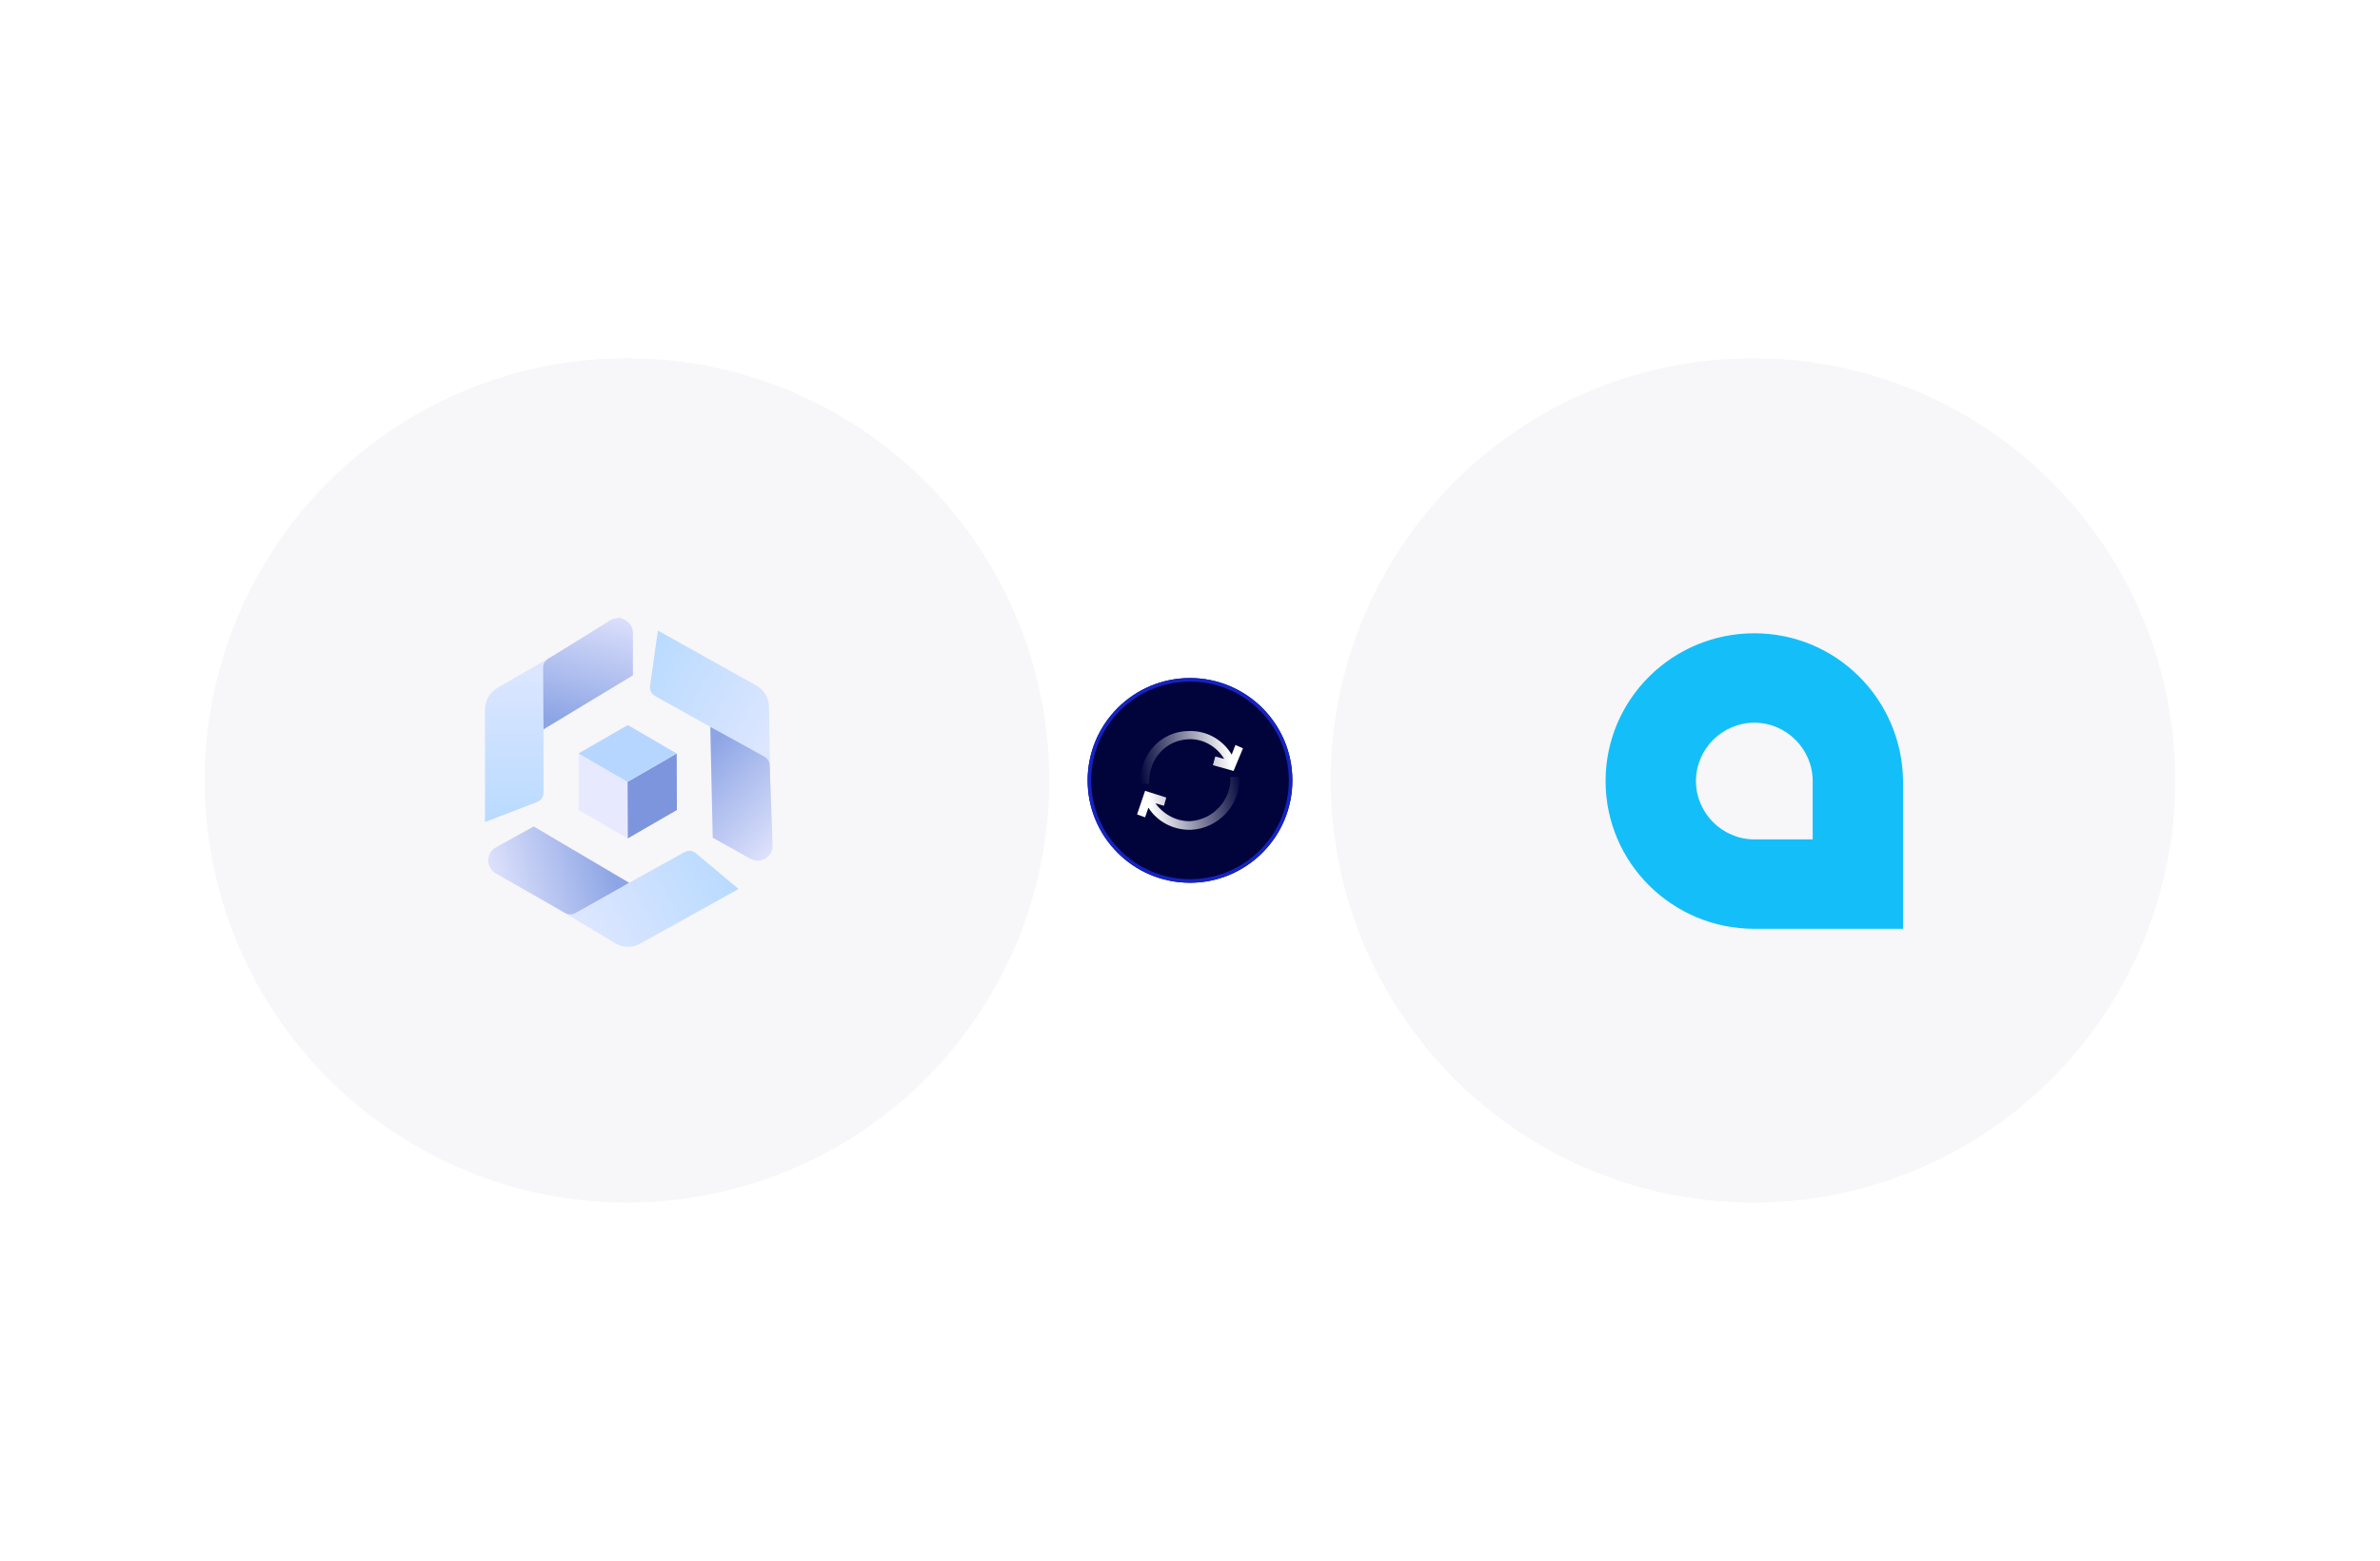 <svg width="372" height="244" viewBox="0 0 372 244" fill="none" xmlns="http://www.w3.org/2000/svg">
<g filter="url(#filter0_ii_11273_175816)">
<circle cx="98" cy="122" r="66" fill="#F7F6F9"/>
</g>
<path d="M84.954 123.922C84.954 124.565 84.558 125.142 83.957 125.373L75.809 128.511V110.904C75.809 109.517 76.548 108.235 77.748 107.539L97.066 96.348L98.165 102.8L84.954 113.051V123.922Z" fill="url(#paint0_linear_11273_175816)"/>
<path d="M84.894 104.449C84.894 107.015 84.954 114.024 84.954 114.024L98.925 105.57V98.972C98.925 97.143 96.916 96.025 95.361 96.99L86.471 102.507C85.356 103.122 84.895 103.472 84.894 104.449Z" fill="url(#paint1_linear_11273_175816)"/>
<path d="M106.996 133.206C107.558 132.894 108.255 132.96 108.748 133.373L115.445 138.977L100.048 147.517C98.835 148.19 97.355 148.166 96.165 147.453L77.008 135.988L82.116 131.897L97.489 138.479L106.996 133.206Z" fill="url(#paint2_linear_11273_175816)"/>
<path d="M89.996 142.702C92.241 141.458 98.341 138.005 98.341 138.005L83.413 129.2L77.514 132.472C75.923 133.355 75.909 135.638 77.49 136.54L87.533 142.266C88.612 142.941 89.142 143.175 89.996 142.702Z" fill="url(#paint3_linear_11273_175816)"/>
<path d="M102.383 108.803C101.821 108.489 101.511 107.862 101.602 107.225L102.837 98.581L118.207 107.168C119.418 107.844 120.177 109.115 120.199 110.502L120.547 132.824L114.379 130.638L111.873 114.105L102.383 108.803Z" fill="url(#paint4_linear_11273_175816)"/>
<path d="M119.407 118.249C117.168 116.997 111.02 113.631 111.02 113.631L111.401 130.958L117.289 134.248C118.878 135.135 120.826 133.943 120.759 132.125L120.335 120.572C120.341 119.299 120.26 118.726 119.407 118.249Z" fill="url(#paint5_linear_11273_175816)"/>
<path d="M98.101 131.079L98.078 122.232L105.773 117.791L105.799 126.633L98.101 131.079Z" fill="#7D95DD"/>
<path d="M98.098 131.079L90.453 126.634L90.422 117.789L98.075 122.233L98.098 131.079Z" fill="#E7EAFF"/>
<path d="M98.073 122.232L90.42 117.789L98.123 113.346L105.768 117.792L98.073 122.232Z" fill="#B7D6FF"/>
<g filter="url(#filter1_ii_11273_175816)">
<circle cx="274" cy="122" r="66" fill="#F7F6F9"/>
</g>
<path d="M283.327 131.223H274.205C269.202 131.223 265.082 127.103 265.082 122.101C265.082 117.098 269.202 112.978 274.205 112.978C279.208 112.978 283.327 117.098 283.327 122.101V131.223ZM274.205 99C261.404 99 250.957 109.3 250.957 122.101C250.957 134.902 261.404 145.201 274.205 145.201H297.453V122.101C297.306 109.3 287.006 99 274.205 99Z" fill="#14BFF9"/>
<g filter="url(#filter2_d_11273_175816)">
<circle cx="186" cy="122" r="16" fill="#01043B"/>
<circle cx="186" cy="122" r="15.724" stroke="#1523C3" stroke-width="0.552"/>
</g>
<g clip-path="url(#clip0_11273_175816)">
<path d="M192.321 121.448V121.599C192.395 125.135 189.594 128.144 186.056 128.37C183.918 128.445 181.854 127.317 180.601 125.586L181.928 125.962L182.297 124.683L178.98 123.63L177.727 127.317L178.98 127.768L179.496 126.263C180.896 128.445 183.329 129.724 185.909 129.724C185.982 129.724 186.056 129.724 186.203 129.724C190.479 129.498 193.869 125.812 193.722 121.599V121.448H192.321Z" fill="url(#paint6_linear_11273_175816)"/>
<path d="M179.603 122.552V122.401C179.603 120.521 180.19 118.867 181.364 117.588C182.538 116.309 184.078 115.633 185.839 115.557C188.041 115.482 190.168 116.686 191.342 118.641L189.948 118.265L189.581 119.619L192.81 120.521L194.277 116.986L193.103 116.46L192.516 117.964C191.049 115.557 188.554 114.204 185.839 114.279C181.51 114.279 178.135 117.889 178.282 122.326V122.477L179.603 122.552Z" fill="url(#paint7_linear_11273_175816)"/>
</g>
<defs>
<filter id="filter0_ii_11273_175816" x="32" y="56" width="132" height="132" filterUnits="userSpaceOnUse" color-interpolation-filters="sRGB">
<feFlood flood-opacity="0" result="BackgroundImageFix"/>
<feBlend mode="normal" in="SourceGraphic" in2="BackgroundImageFix" result="shape"/>
<feColorMatrix in="SourceAlpha" type="matrix" values="0 0 0 0 0 0 0 0 0 0 0 0 0 0 0 0 0 0 127 0" result="hardAlpha"/>
<feOffset/>
<feGaussianBlur stdDeviation="17.085"/>
<feComposite in2="hardAlpha" operator="arithmetic" k2="-1" k3="1"/>
<feColorMatrix type="matrix" values="0 0 0 0 0.632 0 0 0 0 0.6 0 0 0 0 1 0 0 0 1 0"/>
<feBlend mode="normal" in2="shape" result="effect1_innerShadow_11273_175816"/>
<feColorMatrix in="SourceAlpha" type="matrix" values="0 0 0 0 0 0 0 0 0 0 0 0 0 0 0 0 0 0 127 0" result="hardAlpha"/>
<feOffset/>
<feGaussianBlur stdDeviation="2"/>
<feComposite in2="hardAlpha" operator="arithmetic" k2="-1" k3="1"/>
<feColorMatrix type="matrix" values="0 0 0 0 0.581 0 0 0 0 0.685 0 0 0 0 0.996 0 0 0 1 0"/>
<feBlend mode="normal" in2="effect1_innerShadow_11273_175816" result="effect2_innerShadow_11273_175816"/>
</filter>
<filter id="filter1_ii_11273_175816" x="208" y="56" width="132" height="132" filterUnits="userSpaceOnUse" color-interpolation-filters="sRGB">
<feFlood flood-opacity="0" result="BackgroundImageFix"/>
<feBlend mode="normal" in="SourceGraphic" in2="BackgroundImageFix" result="shape"/>
<feColorMatrix in="SourceAlpha" type="matrix" values="0 0 0 0 0 0 0 0 0 0 0 0 0 0 0 0 0 0 127 0" result="hardAlpha"/>
<feOffset/>
<feGaussianBlur stdDeviation="17.085"/>
<feComposite in2="hardAlpha" operator="arithmetic" k2="-1" k3="1"/>
<feColorMatrix type="matrix" values="0 0 0 0 0.078 0 0 0 0 0.749 0 0 0 0 0.976 0 0 0 1 0"/>
<feBlend mode="normal" in2="shape" result="effect1_innerShadow_11273_175816"/>
<feColorMatrix in="SourceAlpha" type="matrix" values="0 0 0 0 0 0 0 0 0 0 0 0 0 0 0 0 0 0 127 0" result="hardAlpha"/>
<feOffset/>
<feGaussianBlur stdDeviation="2"/>
<feComposite in2="hardAlpha" operator="arithmetic" k2="-1" k3="1"/>
<feColorMatrix type="matrix" values="0 0 0 0 0.078 0 0 0 0 0.749 0 0 0 0 0.976 0 0 0 1 0"/>
<feBlend mode="normal" in2="effect1_innerShadow_11273_175816" result="effect2_innerShadow_11273_175816"/>
</filter>
<filter id="filter2_d_11273_175816" x="156" y="92" width="60" height="60" filterUnits="userSpaceOnUse" color-interpolation-filters="sRGB">
<feFlood flood-opacity="0" result="BackgroundImageFix"/>
<feColorMatrix in="SourceAlpha" type="matrix" values="0 0 0 0 0 0 0 0 0 0 0 0 0 0 0 0 0 0 127 0" result="hardAlpha"/>
<feOffset/>
<feGaussianBlur stdDeviation="7"/>
<feComposite in2="hardAlpha" operator="out"/>
<feColorMatrix type="matrix" values="0 0 0 0 0.17 0 0 0 0 0.254 0 0 0 0 0.971 0 0 0 1 0"/>
<feBlend mode="normal" in2="BackgroundImageFix" result="effect1_dropShadow_11273_175816"/>
<feBlend mode="normal" in="SourceGraphic" in2="effect1_dropShadow_11273_175816" result="shape"/>
</filter>
<linearGradient id="paint0_linear_11273_175816" x1="86.987" y1="96.348" x2="86.987" y2="127.551" gradientUnits="userSpaceOnUse">
<stop stop-color="#E9EAFF"/>
<stop offset="1" stop-color="#BADBFF"/>
</linearGradient>
<linearGradient id="paint1_linear_11273_175816" x1="94.315" y1="92.426" x2="89.073" y2="113.064" gradientUnits="userSpaceOnUse">
<stop stop-color="#E9EAFF"/>
<stop offset="1" stop-color="#8DA5E5"/>
</linearGradient>
<linearGradient id="paint2_linear_11273_175816" x1="81.897" y1="144.802" x2="109.183" y2="129.667" gradientUnits="userSpaceOnUse">
<stop stop-color="#E9EAFF"/>
<stop offset="1" stop-color="#BADBFF"/>
</linearGradient>
<linearGradient id="paint3_linear_11273_175816" x1="74.912" y1="140.295" x2="95.503" y2="134.869" gradientUnits="userSpaceOnUse">
<stop stop-color="#E9EAFF"/>
<stop offset="1" stop-color="#8DA5E5"/>
</linearGradient>
<linearGradient id="paint4_linear_11273_175816" x1="125.463" y1="124.026" x2="98.223" y2="108.808" gradientUnits="userSpaceOnUse">
<stop stop-color="#E9EAFF"/>
<stop offset="1" stop-color="#BADBFF"/>
</linearGradient>
<linearGradient id="paint5_linear_11273_175816" x1="125.31" y1="132.337" x2="109.85" y2="117.695" gradientUnits="userSpaceOnUse">
<stop stop-color="#E9EAFF"/>
<stop offset="1" stop-color="#8DA5E5"/>
</linearGradient>
<linearGradient id="paint6_linear_11273_175816" x1="194.002" y1="121.172" x2="179.382" y2="123.931" gradientUnits="userSpaceOnUse">
<stop stop-color="white" stop-opacity="0"/>
<stop offset="1" stop-color="white"/>
</linearGradient>
<linearGradient id="paint7_linear_11273_175816" x1="178.277" y1="122.552" x2="192.622" y2="120.621" gradientUnits="userSpaceOnUse">
<stop stop-color="white" stop-opacity="0"/>
<stop offset="1" stop-color="white"/>
</linearGradient>
<clipPath id="clip0_11273_175816">
<rect width="17.655" height="17.655" fill="white" transform="translate(177.172 113.172)"/>
</clipPath>
</defs>
</svg>
